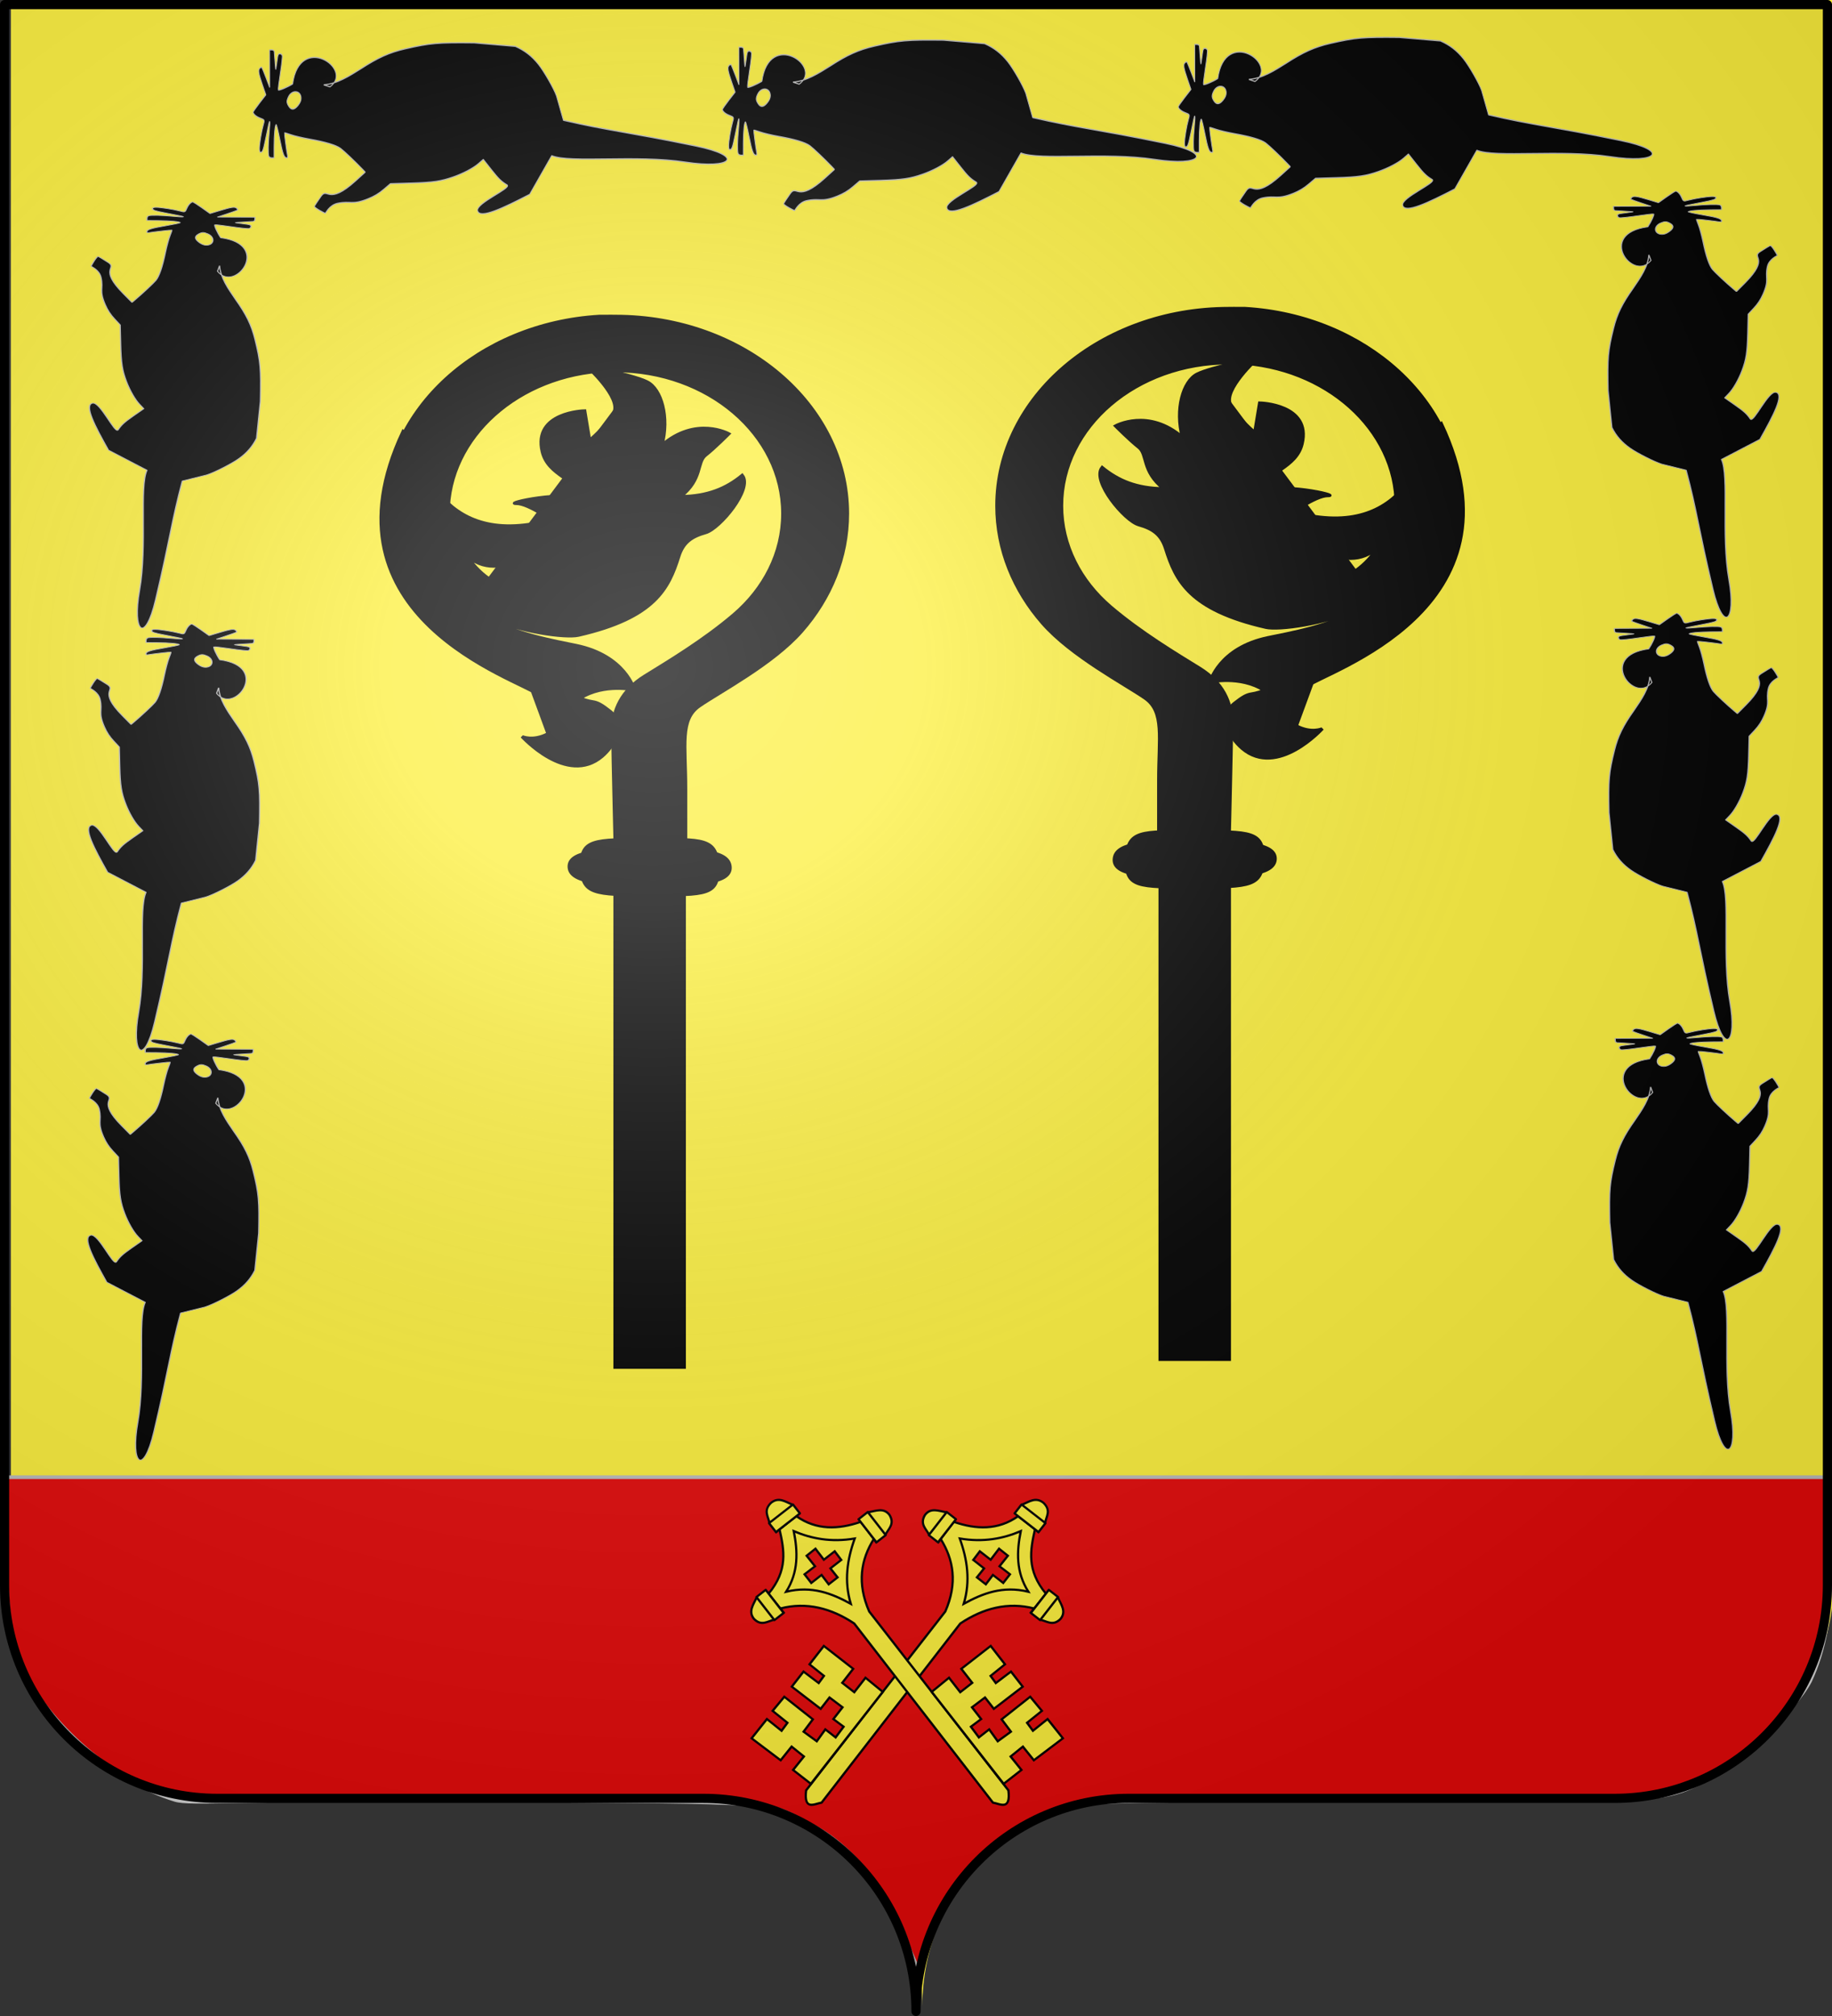 <?xml version="1.0" encoding="UTF-8" standalone="no"?>
<svg
   xmlns:dc="http://purl.org/dc/elements/1.1/"
   xmlns:cc="http://creativecommons.org/ns#"
   xmlns:rdf="http://www.w3.org/1999/02/22-rdf-syntax-ns#"
   xmlns:svg="http://www.w3.org/2000/svg"
   xmlns="http://www.w3.org/2000/svg"
   xmlns:xlink="http://www.w3.org/1999/xlink"
   xmlns:sodipodi="http://sodipodi.sourceforge.net/DTD/sodipodi-0.dtd"
   xmlns:inkscape="http://www.inkscape.org/namespaces/inkscape"
   height="660"
   width="600"
   version="1.0"
   id="svg2"
   sodipodi:version="0.32"
   inkscape:version="0.46"
   sodipodi:docname="000_TUJ.svg"
   sodipodi:docbase="C:\Documents and Settings\Henry SALOME\Mes documents\Mes images\Blasons\SVG"
   inkscape:output_extension="org.inkscape.output.svg.inkscape"
   sodipodi:modified="true">
  <rect width="100%" height="100%" fill="#333333" stroke="none"/>
  <sodipodi:namedview
     inkscape:window-height="918"
     inkscape:window-width="1376"
     inkscape:pageshadow="2"
     inkscape:pageopacity="0.0"
     guidetolerance="10.0"
     gridtolerance="10.0"
     objecttolerance="10.0"
     borderopacity="1.0"
     bordercolor="#666666"
     pagecolor="#ffffff"
     id="base"
     showgrid="false"
     height="660px"
     inkscape:zoom="1.1272727"
     inkscape:cx="319.75173"
     inkscape:cy="332.48386"
     inkscape:window-x="211"
     inkscape:window-y="99"
     inkscape:current-layer="layer2"
     showguides="true"
     inkscape:guide-bbox="true" />
  <desc
     id="desc4">Flag of Canton of Valais (Wallis)</desc>
  <defs
     id="defs6">
    <inkscape:perspective
       sodipodi:type="inkscape:persp3d"
       inkscape:vp_x="0 : 330 : 1"
       inkscape:vp_y="0 : 1000 : 0"
       inkscape:vp_z="600 : 330 : 1"
       inkscape:persp3d-origin="300 : 220 : 1"
       id="perspective30" />
    <linearGradient
       id="linearGradient2893">
      <stop
         style="stop-color:white;stop-opacity:0.314;"
         offset="0"
         id="stop2895" />
      <stop
         id="stop2897"
         offset="0.19"
         style="stop-color:white;stop-opacity:0.251;" />
      <stop
         style="stop-color:#6b6b6b;stop-opacity:0.125;"
         offset="0.6"
         id="stop2901" />
      <stop
         style="stop-color:black;stop-opacity:0.125;"
         offset="1"
         id="stop2899" />
    </linearGradient>
    <radialGradient
       inkscape:collect="always"
       xlink:href="#linearGradient2893"
       id="radialGradient2883"
       cx="203.198"
       cy="218.01"
       fx="203.198"
       fy="218.01"
       r="300"
       gradientTransform="matrix(1.36,0,0,1.355,-79.528,-87.645)"
       gradientUnits="userSpaceOnUse" />
    <linearGradient
       id="linearGradient2955">
      <stop
         style="stop-color:white;stop-opacity:0;"
         offset="0"
         id="stop2965" />
      <stop
         style="stop-color:black;stop-opacity:0.646;"
         offset="1"
         id="stop2959" />
    </linearGradient>
    <radialGradient
       inkscape:collect="always"
       xlink:href="#linearGradient2955"
       id="radialGradient2961"
       cx="225.524"
       cy="218.901"
       fx="225.524"
       fy="218.901"
       r="300"
       gradientTransform="matrix(-4.167939e-4,2.183,-1.884,-3.599562e-4,615.597,-289.121)"
       gradientUnits="userSpaceOnUse" />
    <polygon
       id="star"
       transform="scale(53,53)"
       points="0,-1 0.588,0.809 -0.951,-0.309 0.951,-0.309 -0.588,0.809 0,-1 " />
    <clipPath
       id="clip">
      <path
         d="M 0,-200 L 0,600 L 300,600 L 300,-200 L 0,-200 z "
         id="path10" />
    </clipPath>
    <radialGradient
       inkscape:collect="always"
       xlink:href="#linearGradient2955"
       id="radialGradient1911"
       gradientUnits="userSpaceOnUse"
       gradientTransform="matrix(-4.167939e-4,2.183,-1.884,-3.599562e-4,1395.597,-309.121)"
       cx="225.524"
       cy="218.901"
       fx="225.524"
       fy="218.901"
       r="300" />
    <radialGradient
       inkscape:collect="always"
       xlink:href="#linearGradient2955"
       id="radialGradient2928"
       cx="-483.508"
       cy="153.928"
       fx="-483.508"
       fy="153.928"
       r="300"
       gradientTransform="matrix(0,2.342,-2.291,0,562.913,1323.77)"
       gradientUnits="userSpaceOnUse" />
    <radialGradient
       inkscape:collect="always"
       xlink:href="#linearGradient2893"
       id="radialGradient11919"
       gradientUnits="userSpaceOnUse"
       gradientTransform="matrix(1.551,0,0,1.35,-228.458,-52.27)"
       cx="285.186"
       cy="200.448"
       fx="285.186"
       fy="200.448"
       r="300" />
  </defs>
  <g
     inkscape:groupmode="layer"
     id="layer1"
     inkscape:label="Fond écu">
    <path
       id="path2014"
       style="fill:#fcef3c;fill-opacity:1;fill-rule:nonzero;stroke:none;stroke-width:5;stroke-linecap:round;stroke-linejoin:round;stroke-miterlimit:4;stroke-dashoffset:0;stroke-opacity:1"
       d="M 302.073,656.861 C 302.073,618.357 333.277,587.107 371.723,587.107 C 410.17,587.107 492.477,587.107 530.923,587.107 C 569.37,587.107 600.573,555.858 600.573,517.354 L 600.573,-0.139 L 3.574,-0.139 L 3.574,517.354 C 3.574,555.858 34.777,587.107 73.224,587.107 C 111.67,587.107 193.977,587.107 232.423,587.107 C 270.87,587.107 302.073,618.357 302.073,656.861 z"
       sodipodi:nodetypes="cssccccssc" />
    <path
       style="opacity:1;fill:#e20909;fill-opacity:1;fill-rule:nonzero;stroke:#bababa;stroke-width:1.2;stroke-linecap:round;stroke-linejoin:bevel;stroke-miterlimit:4;stroke-dasharray:none;stroke-dashoffset:0;stroke-opacity:1"
       d="M 297.741,637.851 C 293.283,622.758 280.31,605.104 266.433,597.914 C 249.659,589.222 260.58,590.123 157.533,589.371 C 78.651,588.796 62.422,590.813 57.333,589.249 C 38.059,583.326 16.474,566.125 4.867,542.765 C 1.104,523.044 2.099,503.322 1.2,483.6 L 599.133,483.6 C 598.635,506.208 602.736,529.224 592.768,550.44 C 587.757,560.029 568.408,577.91 559.233,582.538 C 542.621,590.918 545.289,588.66 447.933,589.148 C 375.91,589.509 355.35,589.617 351.633,590.838 C 329.065,598.254 309.985,615.573 303.663,636.651 L 301.68,646.963 L 297.741,637.851 z"
       id="path4970"
       sodipodi:nodetypes="csssccccsssccc" />
  </g>
  <g
     inkscape:groupmode="layer"
     id="layer2"
     inkscape:label="Meubles">
    <g
       transform="matrix(1,0,0,-1,309.574,946.397)"
       style="display:inline"
       id="layer187">
      <g
         style="fill:#fcef3c;fill-opacity:1;stroke:#000000;stroke-width:4.436;stroke-miterlimit:4;stroke-dasharray:none;stroke-opacity:1"
         id="g4022"
         transform="matrix(0.675,0,0,0.678,185.559,36.822)">
        <g
           id="g4862"
           transform="matrix(0.196,-0.152,0.147,0.188,-374.713,496.114)">
          <path
             d="M 188.521,19.621 L 187.46,478.791 C 204.337,531.462 234.761,573.272 283.637,594.945 L 283.637,633.141 C 225.595,646.416 207.549,682.782 189.582,722.448 L 147.828,722.266 C 133.826,674.672 99.439,648.823 55.52,633.141 L 55.52,589.64 C 100.472,572.622 134.944,540.234 149.95,479.295 L 149.95,19.878 C 170.578,-15.532 178.348,7.506 188.521,19.621 z"
             id="path11319"
             style="fill:#fcef3c;fill-opacity:1;fill-rule:evenodd;stroke:#000000;stroke-width:4.436;stroke-linecap:butt;stroke-linejoin:miter;stroke-miterlimit:4;stroke-dasharray:none;stroke-opacity:1" />
          <path
             d="M 169.122,514.583 C 185.892,554.588 206.883,592.142 254.274,614.366 C 211.221,630.371 188.14,663.953 169.872,701.77 C 151.568,667.689 125.959,637.102 84.719,613.991 C 121.473,589.906 152.297,559.594 169.122,514.583 z"
             id="path11321"
             style="fill:#fcef3c;fill-opacity:1;fill-rule:evenodd;stroke:#000000;stroke-width:4.436;stroke-linecap:butt;stroke-linejoin:miter;stroke-miterlimit:4;stroke-dasharray:none;stroke-opacity:1" />
          <g
             transform="translate(-17.315,-9.701)"
             id="g11330"
             style="fill:#fcef3c;fill-opacity:1;stroke:#000000;stroke-width:4.436;stroke-miterlimit:4;stroke-dasharray:none;stroke-opacity:1">
            <path
               d="M 300.473,593.682 L 301.974,651.451 L 324.481,651.451 C 337.364,644.104 354.058,640.296 353.741,620.691 C 351.185,598.939 335.089,600.208 323.356,594.057 L 300.473,593.682 z"
               id="path11326"
               style="fill:#fcef3c;fill-opacity:1;fill-rule:evenodd;stroke:#000000;stroke-width:4.436;stroke-linecap:butt;stroke-linejoin:miter;stroke-miterlimit:4;stroke-dasharray:none;stroke-opacity:1" />
            <rect
               width="22.883"
               height="59.269"
               x="300.849"
               y="593.307"
               id="rect11328"
               style="opacity:1;fill:#fcef3c;fill-opacity:1;stroke:#000000;stroke-width:4.436;stroke-linecap:round;stroke-linejoin:round;stroke-miterlimit:4;stroke-dasharray:none;stroke-opacity:1" />
          </g>
          <g
             transform="matrix(-1,0,0,1,356.623,-12.451)"
             id="g11334"
             style="fill:#fcef3c;fill-opacity:1;stroke:#000000;stroke-width:4.436;stroke-miterlimit:4;stroke-dasharray:none;stroke-opacity:1">
            <path
               d="M 300.473,593.682 L 301.974,651.451 L 324.481,651.451 C 337.364,644.104 354.058,640.296 353.741,620.691 C 351.185,598.939 335.089,600.208 323.356,594.057 L 300.473,593.682 z"
               id="path11336"
               style="fill:#fcef3c;fill-opacity:1;fill-rule:evenodd;stroke:#000000;stroke-width:4.436;stroke-linecap:butt;stroke-linejoin:miter;stroke-miterlimit:4;stroke-dasharray:none;stroke-opacity:1" />
            <rect
               width="22.883"
               height="59.269"
               x="300.849"
               y="593.307"
               id="rect11338"
               style="opacity:1;fill:#fcef3c;fill-opacity:1;stroke:#000000;stroke-width:4.436;stroke-linecap:round;stroke-linejoin:round;stroke-miterlimit:4;stroke-dasharray:none;stroke-opacity:1" />
          </g>
          <path
             d="M 198.006,722.087 L 140.237,723.587 L 140.237,746.095 C 147.585,758.977 151.392,775.672 170.997,775.354 C 192.749,772.799 191.48,756.702 197.631,744.969 L 198.006,722.087 z"
             id="path11342"
             style="fill:#fcef3c;fill-opacity:1;fill-rule:evenodd;stroke:#000000;stroke-width:4.436;stroke-linecap:butt;stroke-linejoin:miter;stroke-miterlimit:4;stroke-dasharray:none;stroke-opacity:1" />
          <rect
             width="22.883"
             height="59.269"
             x="722.462"
             y="-198.381"
             transform="matrix(0,1,-1,0,0,0)"
             id="rect11344"
             style="fill:#fcef3c;fill-opacity:1;stroke:#000000;stroke-width:4.436;stroke-linecap:round;stroke-linejoin:round;stroke-miterlimit:4;stroke-dasharray:none;stroke-opacity:1" />
          <path
             d="M 157.764,573.194 L 179.78,573.194 L 179.515,597.067 L 204.979,597.067 L 204.979,619.348 L 179.249,619.083 L 179.515,646.404 L 157.499,646.669 L 157.764,618.552 L 130.973,618.552 L 131.239,596.536 L 158.029,596.536 L 157.764,573.194 z"
             id="path14900"
             style="fill:#e20909;fill-opacity:1;fill-rule:evenodd;stroke:#000000;stroke-width:4.436;stroke-linecap:butt;stroke-linejoin:miter;stroke-miterlimit:4;stroke-dasharray:none;stroke-opacity:1" />
          <path
             d="M 149.419,36.263 L 105.387,36.263 L 105.918,71.276 L 75.149,71.807 L 74.618,36.263 L 3.53,35.202 L 4.061,85.069 L 40.666,84.539 L 40.135,104.698 L 3,105.228 L 4.061,142.364 L 75.149,141.833 L 75.679,110.533 L 107.509,111.594 L 106.448,141.303 L 131.912,141.303 L 131.382,168.358 L 106.448,167.828 L 106.448,198.067 L 74.618,197.536 L 74.618,168.358 L 3.53,167.828 L 3.53,206.555 L 40.666,207.085 L 40.135,225.122 L 4.061,225.653 L 4.061,272.868 L 76.74,272.868 L 76.74,236.793 L 106.448,236.793 L 106.448,273.929 L 149.95,272.868 L 149.419,36.263 z"
             id="path15787"
             style="fill:#fcef3c;fill-opacity:1;fill-rule:evenodd;stroke:#000000;stroke-width:4.436;stroke-linecap:butt;stroke-linejoin:miter;stroke-miterlimit:4;stroke-dasharray:none;stroke-opacity:1" />
        </g>
        <use
           x="0"
           y="0"
           xlink:href="#g4862"
           id="use4876"
           width="600"
           height="660"
           transform="matrix(-1,0,0,1,-586.659,0)" />
      </g>
    </g>
    <g
       id="g2478"
       transform="matrix(3.829,0,0,3.26,124.176,103.024)"
       style="fill:#000000">
      <g
         transform="matrix(0.991,0,0,0.991,96.886,-3.225)"
         id="g21688"
         style="fill:#000000">
        <path
           d="M -78.761,3.41 C -89.148,4.128 -97.354,12.835 -97.354,23.41 C -97.354,25.135 -97.141,26.813 -96.729,28.41 L -90.948,28.41 C -91.516,26.861 -91.823,25.157 -91.823,23.41 C -91.823,15.672 -85.741,9.329 -78.104,8.941 C -77.858,8.928 -77.604,8.941 -77.354,8.941 C -69.372,8.941 -62.917,15.422 -62.917,23.41 C -62.917,27.403 -64.531,31.021 -67.142,33.639 C -69.754,36.258 -72.851,38.428 -74.828,39.864 C -76.823,41.313 -77.603,43.317 -77.594,45.395 C -77.584,47.473 -77.323,60.035 -77.323,60.035 L -71.323,60.035 C -71.323,60.035 -71.323,55.644 -71.323,51.254 C -71.323,46.863 -71.83,44.295 -70.15,42.923 C -68.415,41.507 -63.784,38.662 -61.304,35.334 C -58.823,32.006 -57.354,27.88 -57.354,23.41 C -57.354,12.366 -66.317,3.41 -77.354,3.41 C -77.656,3.41 -77.962,3.396 -78.261,3.41 C -78.343,3.413 -78.428,3.405 -78.511,3.41 C -78.593,3.414 -78.679,3.404 -78.761,3.41 z"
           style="fill:#000000;fill-opacity:1;fill-rule:nonzero;stroke:#000000;stroke-width:0.3;stroke-miterlimit:4;stroke-dasharray:none;stroke-opacity:1"
           id="path12604" />
        <g
           transform="translate(0.271,-9.024056e-2)"
           style="fill:#000000;fill-opacity:1"
           id="g17018">
          <path
             d="M -84.22,41.896 C -82.385,43.546 -82.199,45.027 -83.48,45.814 C -84.76,46.6 -85.701,46.092 -85.701,46.092 C -85.701,46.092 -81.827,51.133 -78.806,48.112 C -77.68,46.985 -76.708,44.841 -78.128,43.515 C -79.547,42.189 -79.396,42.831 -80.673,42.204 C -78.61,40.676 -76.015,41.371 -76.015,41.371 C -76.015,41.371 -76.78,37.888 -81.029,36.857 C -82.558,36.487 -86.985,35.545 -88.453,34.03 C -86.04,35.493 -81.931,36.126 -80.843,35.834 C -74.232,34.063 -73.055,31.084 -72.191,27.859 C -71.802,26.408 -71.065,25.838 -69.862,25.437 C -68.659,25.036 -65.777,21.012 -66.702,19.624 C -68.079,20.943 -69.66,21.74 -72.006,21.77 C -70.111,19.996 -70.658,18.315 -69.871,17.59 C -69.084,16.865 -67.857,15.411 -67.857,15.411 C -67.857,15.411 -70.679,13.55 -73.641,16.577 C -72.993,13.739 -73.688,10.877 -74.907,10.152 C -76.125,9.427 -80.12,8.549 -80.12,8.549 C -80.12,8.549 -77.081,11.803 -77.775,13.268 C -78.469,14.734 -79.881,16.08 -79.881,16.08 L -80.305,13.083 C -80.305,13.083 -84.777,13.179 -83.945,17.238 C -83.446,19.672 -81.011,20.024 -79.963,22.147 C -81.984,21.021 -87.328,22.499 -86.202,22.483 C -85.076,22.468 -82.895,24.436 -81.399,25.377 C -79.903,26.317 -80.284,28.714 -81.394,29.855 C -82.505,30.997 -84.437,32.148 -86.951,31.084 C -89.465,30.02 -90.514,27.645 -90.514,27.645 C -90.514,27.645 -91.857,25.933 -90.514,27.645 C -89.172,29.357 -87.09,28.971 -85.949,28.076 C -84.808,27.181 -84.076,25.918 -84.255,24.417 C -93.618,26.67 -94.591,16.528 -95.966,15.182 C -103.546,34.08 -86.056,40.246 -84.22,41.896 z"
             style="fill:#000000;fill-opacity:1;fill-rule:evenodd;stroke:#000000;stroke-width:0.3;stroke-linecap:butt;stroke-linejoin:miter;stroke-miterlimit:4;stroke-dasharray:none;stroke-opacity:1"
             id="path11679" />
          <g
             style="fill:#000000;fill-opacity:1"
             id="g17008">
            <path
               d="M -89.88,31.945 C -83.833,35.374 -80.765,33.66 -79.773,32.938 C -78.78,32.216 -76.524,29.058 -76.073,25.087 C -75.622,21.116 -76.795,16.965 -76.795,16.965 C -76.795,16.965 -77.697,18.229 -76.795,16.965 C -75.892,15.702 -75.17,13.356 -75.531,12.814 C -75.892,12.273 -76.614,11.1 -76.614,11.1"
               style="fill:#000000;fill-opacity:1;fill-rule:evenodd;stroke:#000000;stroke-width:0.2;stroke-linecap:butt;stroke-linejoin:miter;stroke-miterlimit:4;stroke-dasharray:none;stroke-opacity:1"
               id="path15234" />
            <path
               d="M -81.307,16.604 C -81.487,17.868 -79.863,19.853 -78.96,20.575 C -78.058,21.297 -76.344,22.29 -76.344,22.29"
               style="fill:#000000;fill-opacity:1;fill-rule:evenodd;stroke:#000000;stroke-width:0.2;stroke-linecap:butt;stroke-linejoin:miter;stroke-miterlimit:4;stroke-dasharray:none;stroke-opacity:1"
               id="path15236" />
            <path
               d="M -70.568,15.973 C -72.734,17.056 -72.734,18.229 -73.185,19.402 C -73.636,20.575 -75.802,22.29 -75.802,22.29"
               style="fill:#000000;fill-opacity:1;fill-rule:evenodd;stroke:#000000;stroke-width:0.2;stroke-linecap:butt;stroke-linejoin:miter;stroke-miterlimit:4;stroke-dasharray:none;stroke-opacity:1"
               id="path15238" />
            <path
               d="M -68.61,22.38 C -70.703,24.546 -73.272,24.365 -74.128,24.726 C -74.984,25.087 -76.316,26.17 -76.316,26.17"
               style="fill:#000000;fill-opacity:1;fill-rule:evenodd;stroke:#000000;stroke-width:0.2;stroke-linecap:butt;stroke-linejoin:miter;stroke-miterlimit:4;stroke-dasharray:none;stroke-opacity:1"
               id="path15240" />
            <path
               d="M -82.209,22.831 C -79.231,23.553 -78.329,24.907 -78.058,25.719 C -77.787,26.531 -77.517,29.419 -77.517,29.419"
               style="fill:#000000;fill-opacity:1;fill-rule:evenodd;stroke:#000000;stroke-width:0.2;stroke-linecap:butt;stroke-linejoin:miter;stroke-miterlimit:4;stroke-dasharray:none;stroke-opacity:1"
               id="path15242" />
            <path
               d="M -93.579,22.831 C -91.233,25.989 -89.97,26.441 -88.797,26.802 C -87.624,27.163 -86.541,26.531 -86.541,26.531"
               style="fill:#000000;fill-opacity:1;fill-rule:evenodd;stroke:#000000;stroke-width:0.2;stroke-linecap:butt;stroke-linejoin:miter;stroke-miterlimit:4;stroke-dasharray:none;stroke-opacity:1"
               id="path16124" />
            <path
               d="M -78.96,40.067 C -80.856,37.901 -83.292,38.623 -84.555,38.352 C -85.819,38.082 -89.248,35.735 -89.248,35.735"
               style="fill:#000000;fill-opacity:1;fill-rule:evenodd;stroke:#000000;stroke-width:0.2;stroke-linecap:butt;stroke-linejoin:miter;stroke-miterlimit:4;stroke-dasharray:none;stroke-opacity:1"
               id="path16126" />
            <path
               d="M -83.202,47.106 C -80.675,47.737 -80.675,46.745 -80.404,45.572 C -80.134,44.398 -81.668,41.691 -82.841,41.06 C -84.014,40.428 -85.999,38.172 -85.999,38.172"
               style="fill:#000000;fill-opacity:1;fill-rule:evenodd;stroke:#000000;stroke-width:0.2;stroke-linecap:butt;stroke-linejoin:miter;stroke-miterlimit:4;stroke-dasharray:none;stroke-opacity:1"
               id="path16128" />
          </g>
        </g>
        <g
           transform="translate(0.469,-2)"
           style="fill:#000000;fill-opacity:1"
           id="g21648" />
        <rect
           width="6.073"
           height="50.01"
           x="-77.456"
           y="59.974"
           style="fill:#000000;fill-opacity:1;fill-rule:nonzero;stroke:#000000;stroke-width:0.183;stroke-miterlimit:4;stroke-dasharray:none;stroke-opacity:1"
           id="rect17044" />
        <g
           transform="translate(-0.151,0)"
           style="fill:#000000;fill-opacity:1"
           id="g18799">
          <path
             d="M -68.385,59.244 C -68.32,62.096 -69.305,62.059 -74.268,62.059 C -79.147,62.059 -80.078,61.951 -80.151,59.244 C -80.228,56.388 -79.14,56.429 -74.268,56.429 C -69.667,56.429 -68.452,56.244 -68.385,59.244 z"
             style="fill:#000000;fill-opacity:1;fill-rule:nonzero;stroke:#000000;stroke-width:0.3;stroke-miterlimit:4;stroke-dasharray:none;stroke-opacity:1"
             id="path17922" />
          <path
             d="M -67.335,59.244 C -67.259,61.026 -70.441,61.003 -74.268,61.003 C -78.095,61.003 -81.115,60.936 -81.2,59.244 C -81.291,57.459 -78.095,57.484 -74.268,57.484 C -70.441,57.484 -67.415,57.368 -67.335,59.244 z"
             style="fill:#000000;fill-opacity:1;fill-rule:nonzero;stroke:#000000;stroke-width:0.3;stroke-miterlimit:4;stroke-dasharray:none;stroke-opacity:1"
             id="path17919" />
        </g>
        <g
           transform="translate(-0.151,138.76)"
           style="fill:#000000;fill-opacity:1"
           id="g19889" />
      </g>
    </g>
    <use
       x="0"
       y="0"
       xlink:href="#g2478"
       id="use2499"
       transform="matrix(-1,0,0,1,604.048,-2.571)"
       width="600"
       height="660" />
    <g
       id="g2529"
       transform="matrix(0.99,0,0,1,13.093,-0.887)">
      <g
         transform="matrix(0.338,0,0,0.475,70.105,-48.175)"
         id="g2829"
         style="display:inline">
        <g
           id="g2831"
           inkscape:label="rat" />
        <g
           id="g2833"
           inkscape:label="rat1">
          <path
             style="opacity:1;fill:#000000;fill-opacity:1;fill-rule:nonzero;stroke:#bababa;stroke-width:0.814;stroke-linecap:round;stroke-linejoin:bevel;stroke-miterlimit:4;stroke-dasharray:none;stroke-dashoffset:0;stroke-opacity:1"
             d="M 66.172,248.289 C 63.427,247.187 61.18,245.995 61.18,245.64 C 61.18,245.286 64.161,242.048 67.805,238.445 C 74.201,232.12 74.359,245.292 101.57,227.914 L 110.944,221.928 L 108.418,220.057 C 101.635,215.032 90.003,207.25 86.825,205.612 C 82.39,203.325 72.169,201.168 56.405,199.193 C 49.72,198.356 41.521,196.994 38.185,196.167 C 34.85,195.34 32.015,194.757 31.886,194.87 C 31.643,195.084 33.979,207.397 34.834,210.409 C 35.173,211.601 34.935,212.128 34.061,212.128 C 31.6,212.128 30.133,209.334 27.34,199.333 C 25.786,193.766 24.193,189.211 23.8,189.211 C 22.632,189.211 21.689,195.933 21.683,204.298 L 21.677,212.128 L 19.382,212.128 C 18.091,212.128 16.857,211.6 16.561,210.92 C 15.753,209.068 15.936,201.785 16.979,194.306 C 17.496,190.596 17.717,187.382 17.471,187.165 C 17.01,186.76 16.602,187.955 13.377,199.142 C 11.197,206.702 10.364,208.309 8.624,208.309 C 7.753,208.309 7.352,207.48 7.352,205.685 C 7.352,202.495 9.384,193.828 11.164,189.422 C 12.602,185.864 12.689,185.988 7.786,184.631 C 4.155,183.627 1.274,181.847 1.274,180.608 C 1.274,180.209 4.062,177.352 7.468,174.261 L 13.662,168.641 L 10.491,162.146 C 6.444,153.857 5.922,151.613 7.732,150.291 C 8.501,149.73 9.382,149.492 9.691,149.764 C 9.999,150.035 11.864,153.252 13.835,156.912 L 17.418,163.567 L 17.377,150.607 L 17.336,137.648 L 19.495,137.648 C 20.756,137.648 21.727,138.124 21.831,138.793 C 21.929,139.424 22.292,142.689 22.637,146.051 C 23.257,152.077 23.275,152.114 23.959,148.724 C 24.34,146.834 24.879,144.169 25.157,142.804 C 25.527,140.986 26.124,140.321 27.387,140.321 C 28.335,140.321 29.362,140.896 29.668,141.598 C 29.974,142.3 29.131,147.814 27.793,153.85 C 26.456,159.886 25.581,165.018 25.85,165.255 C 26.507,165.833 34.531,163.48 39.909,161.133 C 47.031,125.439 100.283,150.937 76.374,163.16 L 70.296,161.756 C 83.432,161.071 95.21,155.743 106.761,150.639 C 123.396,143.006 134.65,139.446 150.007,136.957 C 174.532,132.983 181.635,132.548 217.526,132.83 L 257.82,135.235 C 266.943,138.053 273.978,141.894 280.385,147.555 C 285.935,152.458 295.484,164.203 298.1,169.343 L 304.88,186.181 C 348.768,193.367 366.76,194.133 434.478,203.924 C 482.331,210.843 470.564,219.987 424.042,215.001 C 375.971,209.849 311.468,215.879 293.423,210.595 L 271.859,237.264 C 246.087,246.641 222.742,254.624 220.898,248.476 C 219.31,243.177 254.678,232.845 249.803,230.79 C 244.303,228.471 241.551,226.596 234.787,220.558 L 226.504,213.165 L 221.763,216.073 C 216.667,219.2 206.834,222.86 197.054,225.27 C 184.972,228.247 177.257,229.045 156.316,229.483 L 135.546,229.918 L 128.856,233.926 C 124.175,236.73 119.592,238.662 113.595,240.358 C 97.686,244.856 96.808,241.556 83.993,243.418 C 75.568,244.643 72.209,250.317 71.838,250.309 C 71.468,250.301 68.918,249.392 66.172,248.289 L 66.172,248.289 z M 45.205,175.919 C 47.241,174.128 48.157,172.616 48.157,171.047 C 48.157,165.562 39.232,164.862 35.734,170.073 C 33.824,172.918 33.883,174.062 36.065,176.504 C 38.566,179.301 41.581,179.108 45.205,175.919 L 45.205,175.919 z"
             id="path2384"
             sodipodi:nodetypes="csscccsssssssscccssssssssscccsscccccssssssssccccsccsccssccsscccscccssscccssscc" />
        </g>
      </g>
      <use
         height="660"
         width="600"
         transform="translate(155.242,-0.887)"
         id="use2525"
         xlink:href="#g2829"
         y="0"
         x="0" />
      <use
         height="660"
         width="600"
         transform="translate(306.048,-1.774)"
         id="use2527"
         xlink:href="#g2829"
         y="0"
         x="0" />
    </g>
    <use
       x="0"
       y="0"
       xlink:href="#g2529"
       id="use2537"
       inkscape:transform-center-x="-113.58729"
       inkscape:transform-center-y="105.24325"
       width="600"
       height="660"
       transform="matrix(-7.7189407e-3,0.899,-1,-6.9391013e-3,100.508,-8.143)" />
    <use
       x="0"
       y="0"
       xlink:href="#use2537"
       inkscape:transform-center-x="113.58729"
       inkscape:transform-center-y="104.06653"
       id="use2539"
       transform="matrix(-1,0,0,1,611.938,-3.548)"
       width="600"
       height="660" />
  </g>
  <g
     inkscape:groupmode="layer"
     id="layer3"
     inkscape:label="Reflet final"
     sodipodi:insensitive="true">
    <path
       id="path2875"
       style="fill:url(#radialGradient11919);fill-opacity:1;fill-rule:evenodd;stroke:none;stroke-width:3;stroke-linecap:butt;stroke-linejoin:miter;stroke-miterlimit:4;stroke-dasharray:none;stroke-opacity:1"
       d="M 0.936,0.494 L 0.936,517.985 C 0.936,556.489 32.139,587.739 70.586,587.739 C 109.033,587.739 191.339,587.739 229.786,587.739 C 268.233,587.739 299.436,618.989 299.436,657.494 C 299.436,618.989 330.639,587.739 369.086,587.739 C 407.533,587.739 489.839,587.739 528.286,587.739 C 566.733,587.739 597.936,556.489 597.936,517.985 L 597.936,0.494 L 0.936,0.494 z" />
  </g>
  <g
     inkscape:groupmode="layer"
     id="layer4"
     inkscape:label="Contour final"
     sodipodi:insensitive="true">
    <path
       id="path1572"
       style="fill:none;fill-opacity:1;fill-rule:nonzero;stroke:black;stroke-width:3;stroke-linecap:round;stroke-linejoin:round;stroke-miterlimit:4;stroke-dasharray:none;stroke-dashoffset:0;stroke-opacity:1"
       d="M 300,658.5 C 300,619.996 331.203,588.746 369.65,588.746 C 408.097,588.746 490.403,588.746 528.85,588.746 C 567.297,588.746 598.5,557.497 598.5,518.993 L 598.5,1.5 L 1.5,1.5 L 1.5,518.993 C 1.5,557.497 32.703,588.746 71.15,588.746 C 109.597,588.746 191.903,588.746 230.35,588.746 C 268.797,588.746 300,619.996 300,658.5 z "
       sodipodi:nodetypes="cssccccssc" />
  </g>
</svg>
